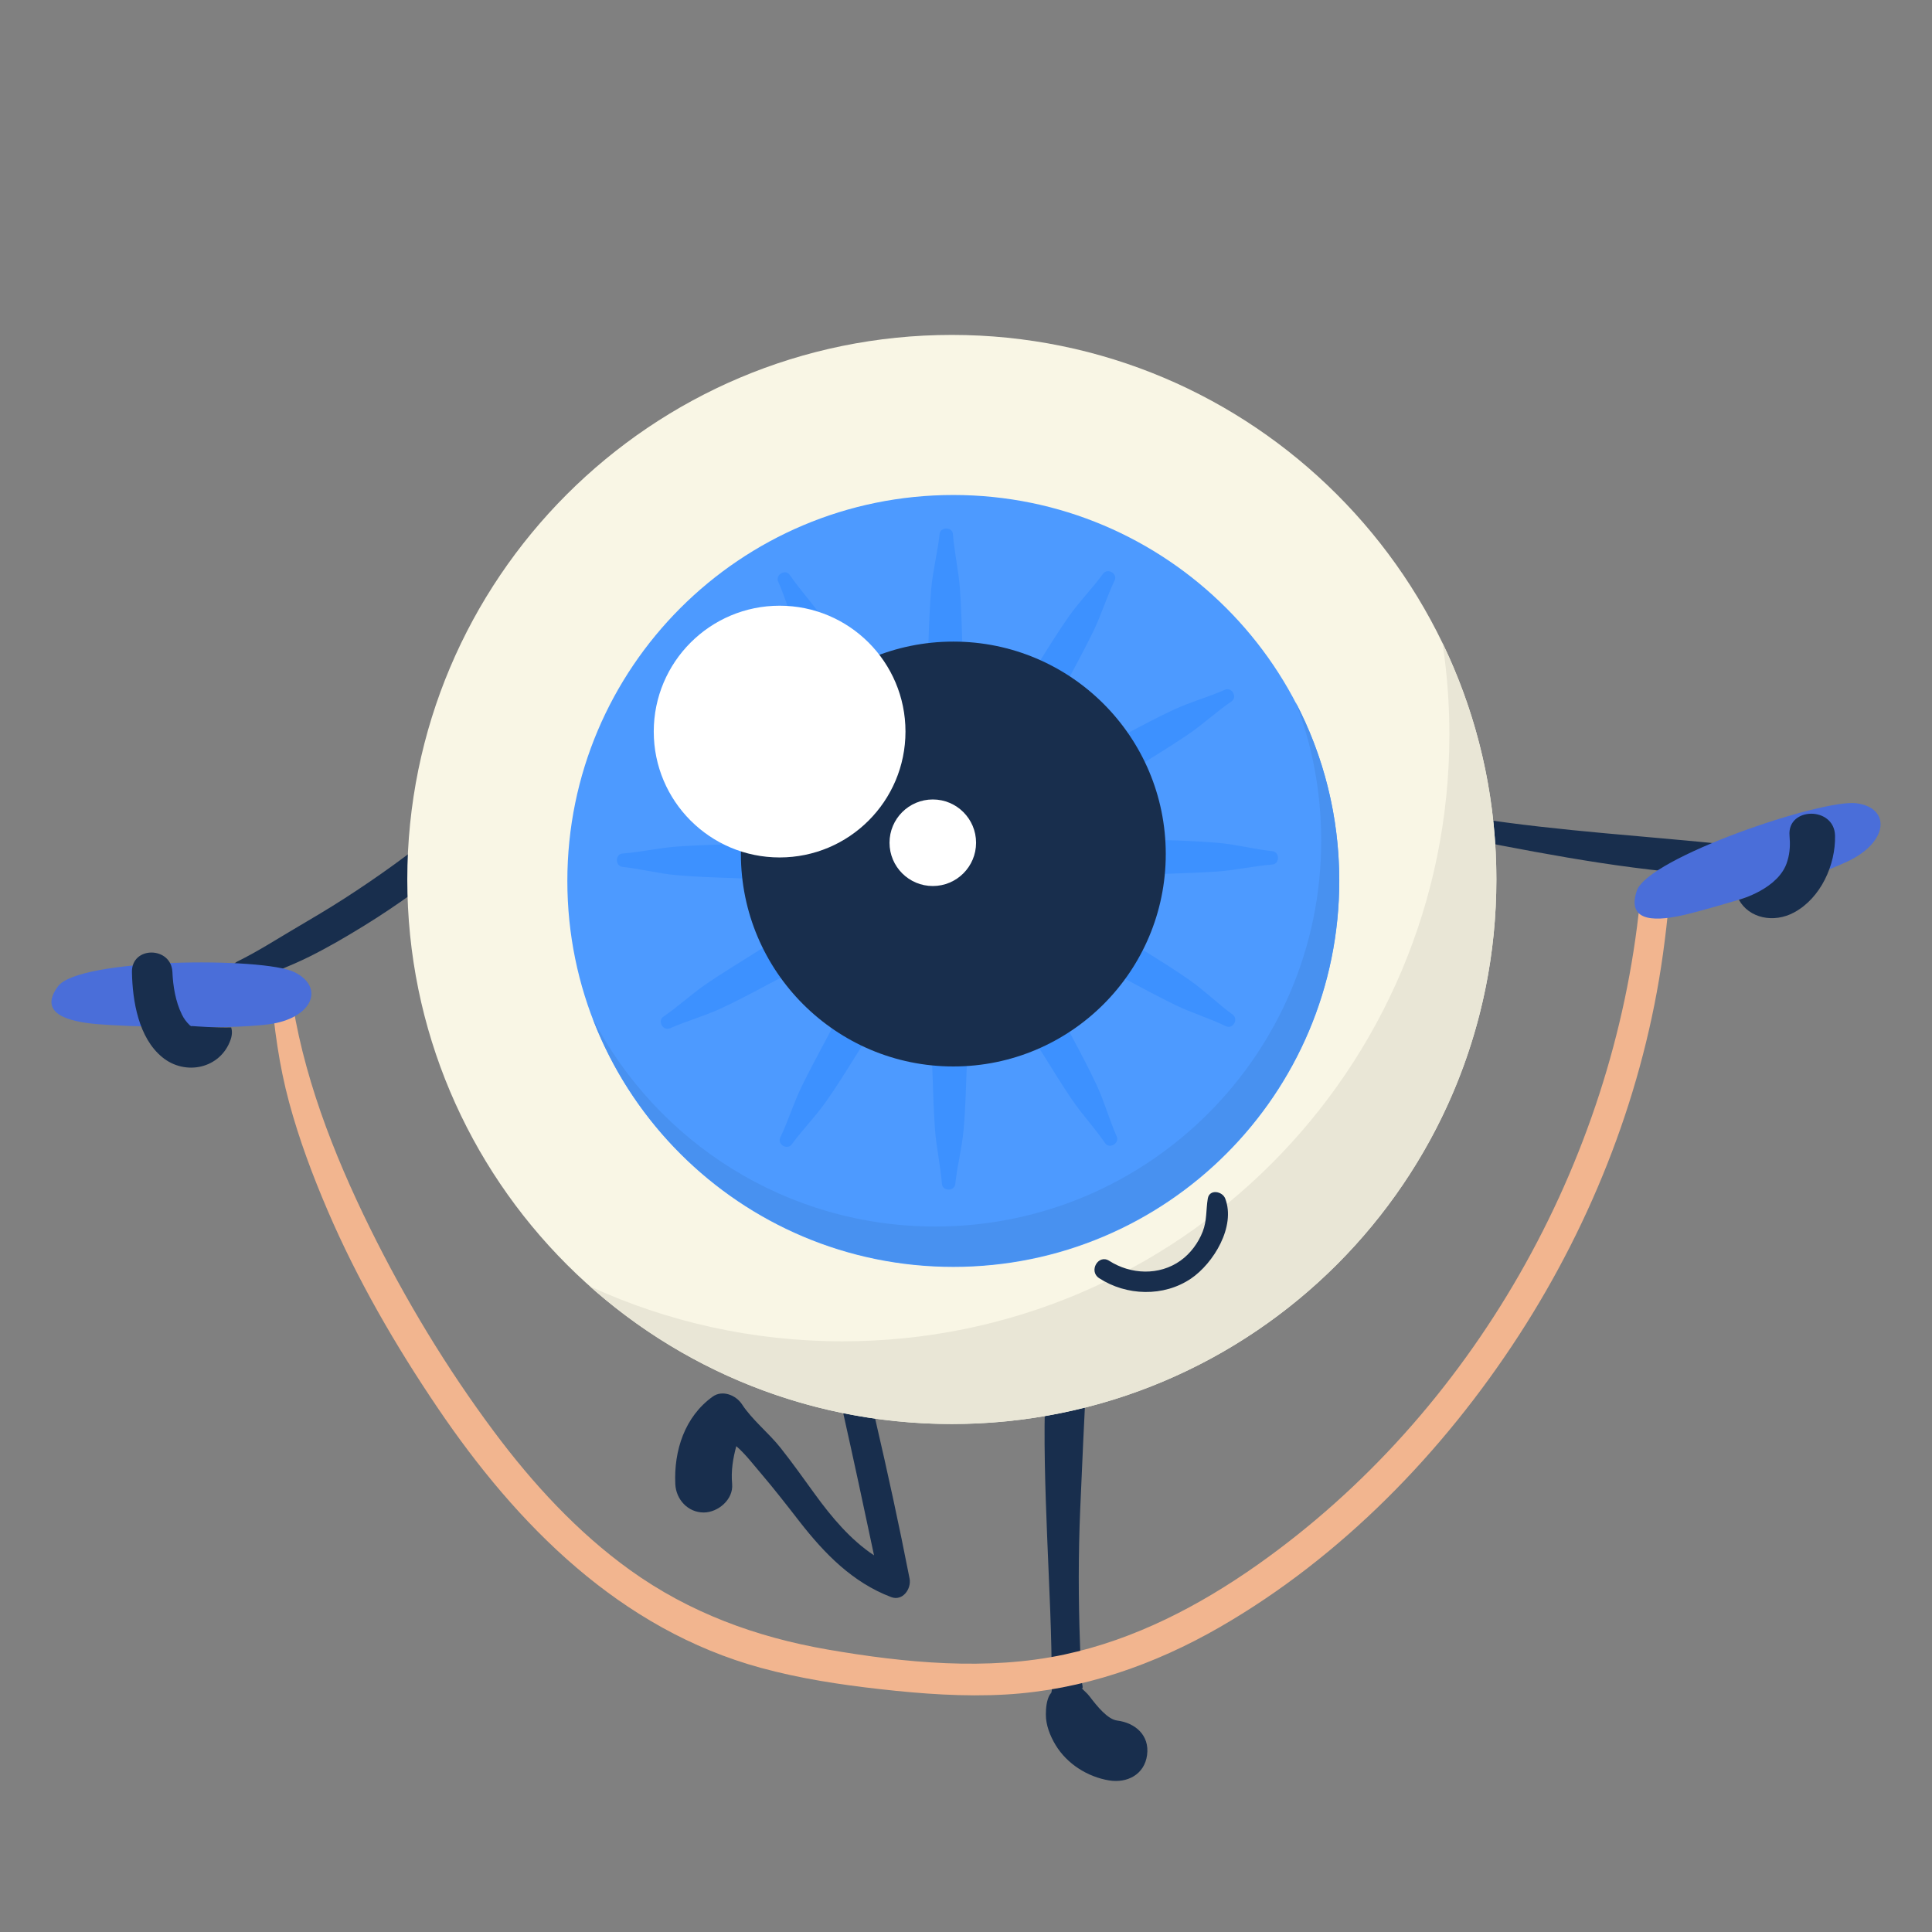 <?xml version="1.0" encoding="UTF-8" standalone="no"?>
<svg xmlns="http://www.w3.org/2000/svg" xmlns:xlink="http://www.w3.org/1999/xlink" xmlns:serif="http://www.serif.com/" width="100%" height="100%" viewBox="0 0 650 650" version="1.1" xml:space="preserve" style="fill-rule:evenodd;clip-rule:evenodd;stroke-linejoin:round;stroke-miterlimit:2;">
    <rect x="0" y="0" width="650" height="650" fill="#808080" stroke="none"/>
    <g transform="matrix(1,0,0,1,-861.241,-30)">
        <path d="M1161.04,567.317C1148.05,562.373 1138.67,552.726 1130.27,541.956C1125.96,536.406 1121.63,530.831 1117.06,525.481C1114.72,522.758 1112.03,519.206 1108.96,516.543C1107.85,520.649 1107.15,524.789 1107.56,529.301C1108.03,534.479 1102.81,538.861 1098,538.861C1092.66,538.861 1088.67,534.461 1088.44,529.301C1087.92,518.038 1091.62,506.602 1101.03,499.869C1104.32,497.518 1108.89,499.428 1110.86,502.445C1114.35,507.778 1119.79,512.005 1123.82,517.079C1127.88,522.179 1131.63,527.512 1135.47,532.785C1140.96,540.339 1147.37,548.05 1155.3,553.28C1148.45,520.925 1141.45,488.658 1133.39,456.563C1131.88,450.529 1141.18,447.989 1142.69,454.005C1151.63,489.471 1160.25,525.196 1167.26,561.102C1167.93,564.508 1164.95,568.804 1161.04,567.317Z" style="fill:rgb(24,46,77);fill-rule:nonzero;"></path>
    </g>
    <g transform="matrix(1,0,0,1,-861.241,-30)">
        <path d="M945.385,360.427C952.069,357.558 958.787,355.101 965.322,351.857C971.536,348.773 977.541,345.256 983.45,341.626C989.364,337.993 995.117,334.124 1000.74,330.053C1005.66,326.494 1014.34,322.293 1014.72,315.697C1014.82,313.857 1013.21,311.519 1011.3,311.214C1007.15,310.548 1005.45,312.048 1002.35,314.472C999.494,316.7 996.597,318.87 993.665,320.991C988.251,324.907 982.718,328.674 977.102,332.292C971.482,335.913 965.717,339.288 959.963,342.689C953.807,346.328 947.685,350.245 941.275,353.394C936.491,355.745 940.685,362.444 945.385,360.427Z" style="fill:rgb(24,46,77);fill-rule:nonzero;"></path>
    </g>
    <g transform="matrix(1,0,0,1,-861.241,-30)">
        <path d="M1355.66,312.391C1384.71,318.065 1414.36,323.682 1444.03,324.763C1450.87,325.012 1450.58,315.001 1444.03,314.309C1415.22,311.266 1386.3,309.681 1357.63,305.241C1353.01,304.526 1350.91,311.464 1355.66,312.391Z" style="fill:rgb(24,46,77);fill-rule:nonzero;"></path>
    </g>
    <g transform="matrix(1,0,0,1,-861.241,-30)">
        <path d="M1247.16,620.476C1246.27,627.063 1240.43,629.993 1234.37,628.999C1227.11,627.797 1220.23,623.441 1216.39,617.105C1214.55,614.062 1213.07,610.363 1213.11,606.758C1213.11,604.649 1213.36,601.996 1214.43,600.163C1214.63,599.895 1214.81,599.67 1214.96,599.471C1215.18,598.573 1215.21,597.656 1215.07,596.732C1215.15,580.274 1214.19,563.626 1213.55,547.176C1212.89,530.597 1212.32,513.932 1212.94,497.344C1213.58,480.143 1215.07,463.019 1216.87,445.904C1217.7,437.953 1230.06,437.693 1229.5,445.904C1227.45,476.452 1225.98,507.129 1224.67,537.72C1224.02,552.907 1224.04,568.068 1224.6,583.255C1224.75,587.258 1224.81,591.286 1225.11,595.279C1225.16,596.014 1225.98,598.797 1225.03,597.82C1225.85,598.772 1226.99,599.627 1227.78,600.682C1230.46,604.226 1233.96,608.461 1237.1,608.859C1243.2,609.637 1248.06,613.829 1247.16,620.476Z" style="fill:rgb(24,46,77);fill-rule:nonzero;"></path>
    </g>
    <g transform="matrix(1,0,0,1,-861.241,-30)">
        <path d="M1364.68,325.886C1364.68,224.704 1282.66,142.68 1181.47,142.68C1080.29,142.68 998.27,224.704 998.27,325.886C998.27,427.067 1080.29,509.091 1181.47,509.091C1282.66,509.091 1364.68,427.067 1364.68,325.886Z" style="fill:rgb(249,246,229);fill-rule:nonzero;"></path>
    </g>
    <g transform="matrix(1,0,0,1,-861.241,-30)">
        <path d="M1181.47,509.095C1172.72,509.095 1164.1,508.48 1155.68,507.293L1155.68,507.289C1164.11,508.477 1172.72,509.091 1181.47,509.091C1192.12,509.091 1202.56,508.182 1212.71,506.438L1212.71,506.441C1202.56,508.185 1192.12,509.095 1181.47,509.095ZM1144.94,505.451C1122.72,500.953 1101.96,492.433 1083.44,480.685C1101.96,492.433 1122.72,500.95 1144.94,505.447L1144.94,505.451ZM1226.22,503.59L1226.22,503.587C1260.48,494.99 1290.9,476.744 1314.45,451.909C1290.91,476.74 1260.47,494.99 1226.22,503.59Z" style="fill:rgb(73,192,215);fill-rule:nonzero;"></path>
    </g>
    <g transform="matrix(1,0,0,1,-861.241,-30)">
        <path d="M1155.68,507.293C1152.06,506.783 1148.48,506.169 1144.94,505.451L1144.94,505.447C1148.48,506.164 1152.06,506.779 1155.68,507.289L1155.68,507.293Z" style="fill:rgb(23,43,72);fill-rule:nonzero;"></path>
    </g>
    <g transform="matrix(1,0,0,1,-861.241,-30)">
        <path d="M1212.71,506.441L1212.71,506.438C1217.27,505.655 1221.78,504.702 1226.22,503.587L1226.22,503.59C1221.78,504.706 1217.28,505.657 1212.71,506.441Z" style="fill:rgb(23,43,72);fill-rule:nonzero;"></path>
    </g>
    <g transform="matrix(1,0,0,1,-861.241,-30)">
        <path d="M1083.35,480.623C1083.31,480.599 1083.27,480.574 1083.23,480.55C1083.27,480.575 1083.31,480.599 1083.35,480.623ZM1083.09,480.456C1083.06,480.442 1083.04,480.43 1083.02,480.416C1083.05,480.431 1083.06,480.441 1083.09,480.456ZM1082.84,480.302C1082.83,480.295 1082.83,480.29 1082.81,480.283C1082.82,480.29 1082.83,480.296 1082.84,480.302ZM1358.6,278.891C1358.6,278.885 1358.59,278.875 1358.59,278.869C1358.59,278.876 1358.6,278.884 1358.6,278.891ZM1358.52,278.59C1358.51,278.579 1358.51,278.572 1358.51,278.56C1358.51,278.57 1358.51,278.58 1358.52,278.59ZM1358.44,278.286C1358.43,278.275 1358.43,278.266 1358.43,278.255C1358.43,278.264 1358.43,278.277 1358.44,278.286ZM1358.1,277.051C1358.09,277.028 1358.09,277.011 1358.08,276.988C1358.09,277.009 1358.09,277.03 1358.1,277.051ZM1358.02,276.758C1358.01,276.73 1358,276.7 1357.99,276.672C1358,276.701 1358.01,276.73 1358.02,276.758ZM1357.94,276.468C1357.93,276.439 1357.92,276.397 1357.91,276.369C1357.92,276.401 1357.93,276.436 1357.94,276.468ZM1357.86,276.175C1357.85,276.141 1357.84,276.104 1357.83,276.07C1357.84,276.105 1357.85,276.14 1357.86,276.175ZM1357.77,275.881C1357.76,275.847 1357.75,275.811 1357.74,275.777C1357.75,275.812 1357.76,275.846 1357.77,275.881ZM1357.69,275.581C1357.68,275.547 1357.67,275.517 1357.66,275.483C1357.67,275.515 1357.68,275.549 1357.69,275.581ZM1357.59,275.252C1357.59,275.23 1357.58,275.215 1357.58,275.193C1357.58,275.212 1357.59,275.233 1357.59,275.252ZM1357.49,274.904C1357.49,274.876 1357.48,274.842 1357.47,274.814C1357.48,274.843 1357.48,274.876 1357.49,274.904ZM1357.41,274.617C1357.4,274.577 1357.39,274.537 1357.38,274.498C1357.39,274.537 1357.4,274.577 1357.41,274.617ZM1357.32,274.326C1357.31,274.286 1357.3,274.244 1357.29,274.204C1357.3,274.244 1357.31,274.286 1357.32,274.326ZM1357.24,274.036C1357.23,273.997 1357.21,273.95 1357.2,273.911C1357.22,273.952 1357.23,273.995 1357.24,274.036ZM1357.15,273.745C1357.14,273.7 1357.13,273.666 1357.12,273.621C1357.13,273.662 1357.14,273.704 1357.15,273.745ZM1357.07,273.452C1357.06,273.413 1357.04,273.37 1357.03,273.331C1357.04,273.372 1357.05,273.411 1357.07,273.452ZM1356.98,273.146C1356.96,273.112 1356.96,273.079 1356.95,273.045C1356.96,273.079 1356.97,273.112 1356.98,273.146ZM1356.87,272.801C1356.87,272.785 1356.86,272.773 1356.86,272.756C1356.86,272.772 1356.87,272.786 1356.87,272.801ZM1356.77,272.467C1356.76,272.439 1356.75,272.415 1356.75,272.387C1356.75,272.414 1356.76,272.44 1356.77,272.467ZM1356.68,272.18C1356.67,272.146 1356.66,272.11 1356.65,272.077C1356.66,272.111 1356.67,272.145 1356.68,272.18ZM1356.59,271.886C1356.58,271.853 1356.57,271.821 1356.56,271.788C1356.57,271.821 1356.58,271.853 1356.59,271.886ZM1356.5,271.592C1356.49,271.559 1356.48,271.531 1356.47,271.498C1356.48,271.529 1356.49,271.561 1356.5,271.592ZM1356.41,271.295C1356.4,271.267 1356.39,271.236 1356.38,271.208C1356.39,271.236 1356.4,271.266 1356.41,271.295ZM1356.31,270.993C1356.31,270.97 1356.3,270.942 1356.29,270.919C1356.3,270.943 1356.31,270.969 1356.31,270.993ZM1356.21,270.658C1356.21,270.652 1356.2,270.639 1356.2,270.634C1356.2,270.642 1356.21,270.65 1356.21,270.658ZM1355.92,269.738C1355.91,269.727 1355.91,269.727 1355.91,269.715C1355.91,269.723 1355.91,269.731 1355.92,269.738ZM1355.82,269.44C1355.82,269.429 1355.82,269.427 1355.81,269.416C1355.81,269.424 1355.82,269.432 1355.82,269.44ZM1355.72,269.138L1355.72,269.12L1355.72,269.138Z" style="fill:rgb(73,192,215);fill-rule:nonzero;"></path>
    </g>
    <g transform="matrix(1,0,0,1,-861.241,-30)">
        <path d="M1181.47,509.091C1172.72,509.091 1164.11,508.477 1155.68,507.289C1152.06,506.779 1148.48,506.164 1144.94,505.447C1122.72,500.95 1101.96,492.433 1083.44,480.685C1083.41,480.665 1083.38,480.643 1083.35,480.623C1083.31,480.599 1083.27,480.575 1083.23,480.55C1083.18,480.519 1083.13,480.488 1083.09,480.456C1083.06,480.441 1083.05,480.431 1083.02,480.416C1082.96,480.379 1082.9,480.34 1082.84,480.302C1082.83,480.296 1082.82,480.29 1082.81,480.283C1074.66,475.063 1066.95,469.214 1059.75,462.807C1085.61,474.665 1114.39,481.27 1144.7,481.27C1257.46,481.27 1348.87,389.861 1348.87,277.102C1348.87,266.66 1348.08,256.4 1346.57,246.373C1350.11,253.696 1353.17,261.293 1355.72,269.12L1355.72,269.138C1355.75,269.231 1355.78,269.323 1355.81,269.416C1355.82,269.427 1355.82,269.429 1355.82,269.44C1355.85,269.531 1355.88,269.624 1355.91,269.715C1355.91,269.727 1355.91,269.727 1355.92,269.738C1356.01,270.037 1356.11,270.335 1356.2,270.634C1356.2,270.639 1356.21,270.652 1356.21,270.658C1356.24,270.746 1356.26,270.831 1356.29,270.919C1356.3,270.942 1356.31,270.97 1356.31,270.993C1356.34,271.065 1356.36,271.135 1356.38,271.208C1356.39,271.236 1356.4,271.267 1356.41,271.295C1356.43,271.362 1356.45,271.43 1356.47,271.498C1356.48,271.531 1356.49,271.559 1356.5,271.592C1356.52,271.657 1356.54,271.723 1356.56,271.788C1356.57,271.821 1356.58,271.853 1356.59,271.886C1356.61,271.949 1356.63,272.013 1356.65,272.077C1356.66,272.11 1356.67,272.146 1356.68,272.18C1356.7,272.248 1356.72,272.319 1356.75,272.387C1356.75,272.415 1356.76,272.439 1356.77,272.467C1356.8,272.564 1356.83,272.659 1356.86,272.756C1356.86,272.773 1356.87,272.785 1356.87,272.801C1356.9,272.882 1356.92,272.965 1356.95,273.045C1356.96,273.079 1356.96,273.112 1356.98,273.146C1356.99,273.207 1357.01,273.269 1357.03,273.331C1357.04,273.37 1357.06,273.413 1357.07,273.452C1357.08,273.508 1357.1,273.565 1357.12,273.621C1357.13,273.666 1357.14,273.7 1357.15,273.745C1357.17,273.801 1357.19,273.855 1357.2,273.911C1357.21,273.95 1357.23,273.997 1357.24,274.036C1357.26,274.093 1357.27,274.147 1357.29,274.204C1357.3,274.244 1357.31,274.286 1357.32,274.326C1357.34,274.383 1357.36,274.44 1357.38,274.498C1357.39,274.537 1357.4,274.577 1357.41,274.617C1357.43,274.683 1357.45,274.747 1357.47,274.814C1357.48,274.842 1357.49,274.876 1357.49,274.904C1357.52,275.001 1357.55,275.095 1357.58,275.193C1357.58,275.215 1357.59,275.23 1357.59,275.252C1357.62,275.33 1357.64,275.405 1357.66,275.483C1357.67,275.517 1357.68,275.547 1357.69,275.581C1357.71,275.646 1357.72,275.712 1357.74,275.777C1357.75,275.811 1357.76,275.847 1357.77,275.881C1357.79,275.944 1357.81,276.008 1357.83,276.07C1357.84,276.104 1357.85,276.141 1357.86,276.175C1357.87,276.241 1357.89,276.304 1357.91,276.369C1357.92,276.397 1357.93,276.439 1357.94,276.468C1357.96,276.536 1357.98,276.603 1357.99,276.672C1358,276.7 1358.01,276.73 1358.02,276.758C1358.04,276.835 1358.06,276.911 1358.08,276.988C1358.09,277.011 1358.09,277.028 1358.1,277.051C1358.21,277.452 1358.32,277.852 1358.43,278.255C1358.43,278.266 1358.43,278.275 1358.44,278.286C1358.46,278.378 1358.48,278.469 1358.51,278.56C1358.51,278.572 1358.51,278.579 1358.52,278.59C1358.54,278.685 1358.57,278.775 1358.59,278.869C1358.59,278.875 1358.6,278.885 1358.6,278.891C1362.57,293.889 1364.68,309.643 1364.68,325.887C1364.68,374.71 1345.59,419.069 1314.45,451.909C1290.9,476.744 1260.48,494.99 1226.22,503.587C1221.78,504.702 1217.27,505.655 1212.71,506.438C1202.56,508.182 1192.12,509.091 1181.47,509.091Z" style="fill:rgb(233,230,214);fill-rule:nonzero;"></path>
    </g>
    <g transform="matrix(1,0,0,1,-861.241,-30)">
        <path d="M1311.83,326.389C1311.83,254.672 1253.69,196.535 1181.98,196.535C1110.26,196.535 1052.12,254.672 1052.12,326.389C1052.12,398.105 1110.26,456.243 1181.98,456.243C1253.69,456.243 1311.83,398.105 1311.83,326.389Z" style="fill:rgb(77,154,255);fill-rule:nonzero;"></path>
    </g>
    <g transform="matrix(1,0,0,1,-861.241,-30)">
        <path d="M1177.35,209.701C1176.69,215.878 1175.09,221.83 1174.55,228.066C1174.03,233.979 1173.82,239.891 1173.62,245.821C1173.42,251.744 1173.15,257.677 1173.15,263.604C1173.14,269.548 1172.38,276.503 1173.74,282.283C1175.25,288.682 1184.1,289.155 1185.47,282.343C1186.65,276.475 1185.7,269.673 1185.62,263.685C1185.54,257.749 1185.2,251.813 1184.99,245.879C1184.78,239.95 1184.62,234.033 1184.2,228.115C1183.76,221.903 1182.31,215.891 1181.85,209.724C1181.66,207.172 1177.63,207.166 1177.35,209.701Z" style="fill:rgb(61,145,255);fill-rule:nonzero;"></path>
    </g>
    <g transform="matrix(1,0,0,1,-861.241,-30)">
        <path d="M1123.05,225.667C1125.57,231.349 1127.16,237.304 1129.81,242.975C1132.32,248.352 1135.09,253.577 1137.88,258.814C1140.67,264.045 1143.4,269.319 1146.36,274.453C1149.33,279.601 1152.15,286.005 1156.22,290.33C1160.72,295.119 1168.62,291.106 1166.4,284.519C1164.49,278.846 1160.26,273.433 1157.2,268.288C1154.16,263.186 1150.91,258.213 1147.76,253.179C1144.61,248.149 1141.51,243.108 1138.19,238.192C1134.7,233.033 1130.44,228.55 1126.96,223.438C1125.52,221.323 1122.02,223.336 1123.05,225.667Z" style="fill:rgb(61,145,255);fill-rule:nonzero;"></path>
    </g>
    <g transform="matrix(1,0,0,1,-861.241,-30)">
        <path d="M1084.01,266.644C1089.03,270.308 1093.38,274.67 1098.51,278.257C1103.38,281.658 1108.39,284.795 1113.43,287.937C1118.45,291.073 1123.46,294.275 1128.59,297.24C1133.74,300.213 1139.38,304.351 1145.06,306.062C1151.36,307.956 1156.19,300.532 1150.98,295.937C1146.49,291.979 1140.12,289.405 1134.89,286.481C1129.71,283.581 1124.41,280.904 1119.16,278.118C1113.92,275.335 1108.72,272.52 1103.38,269.924C1097.78,267.199 1091.85,265.447 1086.28,262.76C1083.98,261.648 1081.95,265.14 1084.01,266.644Z" style="fill:rgb(61,145,255);fill-rule:nonzero;"></path>
    </g>
    <g transform="matrix(1,0,0,1,-861.241,-30)">
        <path d="M1070.69,321.652C1076.87,322.316 1082.82,323.916 1089.05,324.458C1094.97,324.972 1100.88,325.181 1106.81,325.384C1112.73,325.587 1118.67,325.858 1124.59,325.86C1130.54,325.861 1137.49,326.624 1143.27,325.263C1149.67,323.755 1150.14,314.91 1143.33,313.537C1137.46,312.354 1130.66,313.31 1124.67,313.39C1118.74,313.469 1112.8,313.804 1106.87,314.014C1100.94,314.223 1095.02,314.389 1089.1,314.808C1082.89,315.248 1076.88,316.695 1070.71,317.154C1068.16,317.344 1068.15,321.379 1070.69,321.652Z" style="fill:rgb(61,145,255);fill-rule:nonzero;"></path>
    </g>
    <g transform="matrix(1,0,0,1,-861.241,-30)">
        <path d="M1086.66,375.951C1092.34,373.438 1098.29,371.848 1103.96,369.199C1109.34,366.688 1114.56,363.913 1119.8,361.124C1125.03,358.338 1130.31,355.606 1135.44,352.644C1140.59,349.674 1146.99,346.857 1151.32,342.787C1156.11,338.282 1152.09,330.386 1145.51,332.603C1139.83,334.512 1134.42,338.741 1129.28,341.804C1124.17,344.841 1119.2,348.1 1114.17,351.247C1109.14,354.393 1104.1,357.495 1099.18,360.818C1094.02,364.305 1089.54,368.564 1084.43,372.045C1082.31,373.485 1084.32,376.982 1086.66,375.951Z" style="fill:rgb(61,145,255);fill-rule:nonzero;"></path>
    </g>
    <g transform="matrix(1,0,0,1,-861.241,-30)">
        <path d="M1127.63,414.993C1131.3,409.976 1135.66,405.621 1139.24,400.492C1142.65,395.628 1145.78,390.613 1148.92,385.578C1152.06,380.55 1155.26,375.548 1158.23,370.416C1161.2,365.269 1165.34,359.627 1167.05,353.941C1168.94,347.645 1161.52,342.813 1156.93,348.026C1152.97,352.516 1150.39,358.885 1147.47,364.111C1144.57,369.292 1141.89,374.6 1139.11,379.843C1136.32,385.082 1133.51,390.289 1130.91,395.625C1128.19,401.224 1126.43,407.154 1123.75,412.724C1122.64,415.03 1126.13,417.052 1127.63,414.993Z" style="fill:rgb(61,145,255);fill-rule:nonzero;"></path>
    </g>
    <g transform="matrix(1,0,0,1,-861.241,-30)">
        <path d="M1182.64,428.316C1183.3,422.139 1184.9,416.186 1185.45,409.951C1185.96,404.038 1186.17,398.126 1186.37,392.196C1186.57,386.273 1186.85,380.34 1186.85,374.413C1186.85,368.469 1187.61,361.514 1186.25,355.734C1184.74,349.335 1175.9,348.862 1174.52,355.674C1173.34,361.542 1174.3,368.344 1174.38,374.332C1174.46,380.268 1174.79,386.204 1175,392.138C1175.21,398.067 1175.38,403.984 1175.8,409.902C1176.24,416.114 1177.68,422.126 1178.14,428.293C1178.33,430.845 1182.37,430.851 1182.64,428.316Z" style="fill:rgb(61,145,255);fill-rule:nonzero;"></path>
    </g>
    <g transform="matrix(1,0,0,1,-861.241,-30)">
        <path d="M1236.94,412.35C1234.43,406.668 1232.84,400.713 1230.19,395.042C1227.68,389.665 1224.9,384.44 1222.11,379.202C1219.33,373.972 1216.59,368.698 1213.63,363.564C1210.66,358.416 1207.84,352.012 1203.78,347.686C1199.27,342.898 1191.37,346.911 1193.59,353.498C1195.5,359.171 1199.73,364.584 1202.79,369.729C1205.83,374.831 1209.09,379.804 1212.24,384.838C1215.38,389.868 1218.48,394.909 1221.81,399.825C1225.29,404.984 1229.55,409.467 1233.03,414.579C1234.47,416.694 1237.97,414.681 1236.94,412.35Z" style="fill:rgb(61,145,255);fill-rule:nonzero;"></path>
    </g>
    <g transform="matrix(1,0,0,1,-861.241,-30)">
        <path d="M1275.98,371.373C1270.96,367.709 1266.61,363.347 1261.48,359.76C1256.62,356.359 1251.6,353.221 1246.57,350.08C1241.54,346.944 1236.54,343.742 1231.4,340.777C1226.26,337.804 1220.62,333.666 1214.93,331.955C1208.63,330.061 1203.8,337.484 1209.01,342.08C1213.5,346.038 1219.87,348.612 1225.1,351.536C1230.28,354.436 1235.59,357.113 1240.83,359.899C1246.07,362.682 1251.28,365.497 1256.61,368.093C1262.21,370.818 1268.14,372.57 1273.71,375.257C1276.02,376.368 1278.04,372.877 1275.98,371.373Z" style="fill:rgb(61,145,255);fill-rule:nonzero;"></path>
    </g>
    <g transform="matrix(1,0,0,1,-861.241,-30)">
        <path d="M1289.3,316.365C1283.13,315.701 1277.17,314.101 1270.94,313.559C1265.03,313.045 1259.11,312.835 1253.18,312.633C1247.26,312.43 1241.33,312.159 1235.4,312.157C1229.46,312.155 1222.5,311.393 1216.72,312.754C1210.32,314.262 1209.85,323.107 1216.66,324.48C1222.53,325.663 1229.33,324.707 1235.32,324.627C1241.26,324.548 1247.19,324.212 1253.13,324.003C1259.06,323.794 1264.97,323.628 1270.89,323.209C1277.1,322.769 1283.11,321.322 1289.28,320.863C1291.83,320.673 1291.84,316.638 1289.3,316.365Z" style="fill:rgb(61,145,255);fill-rule:nonzero;"></path>
    </g>
    <g transform="matrix(1,0,0,1,-861.241,-30)">
        <path d="M1273.34,262.066C1267.66,264.579 1261.7,266.169 1256.03,268.818C1250.65,271.329 1245.43,274.104 1240.19,276.893C1234.96,279.679 1229.69,282.411 1224.55,285.373C1219.4,288.343 1213,291.16 1208.67,295.23C1203.89,299.735 1207.9,307.631 1214.49,305.414C1220.16,303.505 1225.57,299.276 1230.72,296.213C1235.82,293.176 1240.79,289.917 1245.83,286.769C1250.86,283.624 1255.9,280.522 1260.81,277.199C1265.97,273.712 1270.46,269.453 1275.57,265.972C1277.68,264.532 1275.67,261.035 1273.34,262.066Z" style="fill:rgb(61,145,255);fill-rule:nonzero;"></path>
    </g>
    <g transform="matrix(1,0,0,1,-861.241,-30)">
        <path d="M1232.36,223.024C1228.7,228.041 1224.34,232.396 1220.75,237.525C1217.35,242.389 1214.21,247.404 1211.07,252.439C1207.93,257.467 1204.73,262.469 1201.77,267.601C1198.79,272.748 1194.65,278.39 1192.94,284.076C1191.05,290.372 1198.47,295.204 1203.07,289.991C1207.03,285.501 1209.6,279.132 1212.52,273.906C1215.42,268.725 1218.1,263.417 1220.89,258.174C1223.67,252.935 1226.48,247.728 1229.08,242.392C1231.81,236.793 1233.56,230.863 1236.24,225.293C1237.36,222.987 1233.86,220.965 1232.36,223.024Z" style="fill:rgb(61,145,255);fill-rule:nonzero;"></path>
    </g>
    <g transform="matrix(1,0,0,1,-861.241,-30)">
        <path d="M1253.45,317.329C1253.45,277.857 1221.45,245.859 1181.98,245.859C1142.51,245.859 1110.51,277.857 1110.51,317.329C1110.51,356.801 1142.51,388.799 1181.98,388.799C1221.45,388.799 1253.45,356.801 1253.45,317.329Z" style="fill:rgb(24,46,77);fill-rule:nonzero;"></path>
    </g>
    <g transform="matrix(1,0,0,1,-861.241,-30)">
        <path d="M952.392,363C953.467,375.847 955.138,388.405 958.51,400.879C961.885,413.369 966.437,425.53 971.537,437.41C981.477,460.566 994.333,482.73 1008.44,503.588C1035.22,543.199 1069.95,578.229 1117.28,591.148C1130.35,594.716 1143.79,596.771 1157.24,598.283C1171.31,599.866 1185.52,600.919 1199.69,600.096C1225.31,598.607 1249.62,590.133 1271.75,577.362C1312.54,553.831 1346.78,518.564 1372.27,479.225C1397.28,440.634 1414.39,396.557 1420.73,350.958C1421.53,345.15 1422.22,339.33 1422.73,333.488C1423.29,327.193 1413.57,327.292 1412.95,333.488C1404.11,421.253 1356.62,505.454 1284.32,556.451C1264.69,570.292 1242.99,581.582 1219.38,586.639C1193.49,592.182 1165.53,589.449 1139.66,584.965C1115.57,580.787 1093.12,572.553 1073.19,558.216C1055.48,545.477 1040.41,529.054 1027.42,511.626C1011.51,490.3 997.538,467.131 985.772,443.281C973.393,418.187 962.74,390.899 959.017,363C958.47,358.898 952.03,358.669 952.392,363Z" style="fill:rgb(242,181,143);fill-rule:nonzero;"></path>
    </g>
    <g transform="matrix(1,0,0,1,-861.241,-30)">
        <path d="M1231.02,460.015C1240.2,466.001 1252.73,466.402 1261.94,460.164C1269.49,455.043 1277.07,442.643 1273.45,433.233C1272.51,430.763 1268.15,429.956 1267.59,433.233C1266.96,437.026 1267.33,440.628 1265.89,444.326C1264.4,448.159 1261.77,451.728 1258.41,454.128C1251.25,459.239 1241.66,458.817 1234.43,454.19C1230.76,451.839 1227.4,457.652 1231.02,460.015Z" style="fill:rgb(24,46,77);fill-rule:nonzero;"></path>
    </g>
    <g transform="matrix(1,0,0,1,-861.241,-30)">
        <path d="M1165.88,276.132C1165.88,252.743 1146.92,233.783 1123.53,233.783C1100.15,233.783 1081.19,252.743 1081.19,276.132C1081.19,299.52 1100.15,318.48 1123.53,318.48C1146.92,318.48 1165.88,299.52 1165.88,276.132Z" style="fill:white;fill-rule:nonzero;"></path>
    </g>
    <g transform="matrix(1,0,0,1,-861.241,-30)">
        <path d="M1189.63,313.531C1189.63,305.489 1183.11,298.97 1175.07,298.97C1167.03,298.97 1160.51,305.489 1160.51,313.531C1160.51,321.572 1167.03,328.092 1175.07,328.092C1183.11,328.092 1189.63,321.572 1189.63,313.531Z" style="fill:white;fill-rule:nonzero;"></path>
    </g>
    <g transform="matrix(1,0,0,1,-861.241,-30)">
        <path d="M893.771,374.546C884.8,373.748 873.754,371.251 880.774,361.814C887.795,352.377 949.796,351.932 960.254,357.044C970.712,362.156 966.412,372.768 951.381,374.652C936.35,376.537 902.507,375.323 893.771,374.546Z" style="fill:rgb(74,110,217);fill-rule:nonzero;"></path>
    </g>
    <g transform="matrix(1,0,0,1,-861.241,-30)">
        <path d="M1428.24,337.731C1419.47,339.788 1408.2,340.883 1411.91,329.72C1415.61,318.556 1474.34,298.679 1485.88,300.251C1497.41,301.824 1496.66,313.249 1482.98,319.755C1469.29,326.26 1436.78,335.727 1428.24,337.731Z" style="fill:rgb(74,110,217);fill-rule:nonzero;"></path>
    </g>
    <g transform="matrix(1,0,0,1,-861.241,-30)">
        <path d="M939.034,375.679C933.563,375.791 927.123,375.298 925.706,375.186L925.697,375.186C925.628,375.212 925.541,375.212 925.42,375.16L925.827,374.399C925.671,374.633 925.533,374.883 925.403,375.151C925.291,375.108 925.152,375.004 924.988,374.84C923.882,373.742 923.112,372.722 922.412,371.279C920.295,366.914 919.456,361.848 919.249,357.042C918.851,348.329 905.47,348.234 905.634,357.042C905.807,366.775 907.847,379.171 915.852,385.705C923.657,392.076 935.473,389.509 938.836,379.75C939.363,378.229 939.38,376.854 939.034,375.679Z" style="fill:rgb(24,46,77);fill-rule:nonzero;"></path>
    </g>
    <g transform="matrix(1,0,0,1,-861.241,-30)">
        <path d="M1478.62,311.143C1478.84,321.006 1473.81,332.148 1464.83,336.989C1457.97,340.688 1449.68,338.934 1446.27,332.71C1446.27,332.71 1459.85,329.131 1462.56,319.753L1462.63,319.519C1463.46,316.857 1463.56,314.048 1463.31,311.143C1462.47,301.41 1478.4,301.203 1478.62,311.143Z" style="fill:rgb(24,46,77);fill-rule:nonzero;"></path>
    </g>
    <g transform="matrix(1,0,0,1,-861.241,-30)">
        <path d="M925.706,375.186L925.697,375.186C925.515,375.169 925.42,375.16 925.42,375.16C925.801,374.564 925.948,375.073 925.706,375.186Z" style="fill:rgb(74,110,217);fill-rule:nonzero;"></path>
    </g>
    <g transform="matrix(1,0,0,1,-861.241,-30)">
        <path d="M1462.63,319.519L1462.61,319.606L1462.56,319.753L1462.63,319.519Z" style="fill:rgb(74,110,217);fill-rule:nonzero;"></path>
    </g>
    <g transform="matrix(1,0,0,1,-861.241,-30)">
        <path d="M1311.81,326.233C1311.81,397.951 1253.68,456.081 1181.96,456.081C1126.61,456.081 1079.35,421.463 1060.67,372.703C1082.31,414.271 1125.79,442.649 1175.9,442.649C1247.62,442.649 1305.75,384.51 1305.75,312.801C1305.75,296.386 1302.71,280.689 1297.15,266.236C1306.52,284.181 1311.81,304.589 1311.81,326.233Z" style="fill:rgb(72,145,240);fill-rule:nonzero;"></path>
    </g>
</svg>
